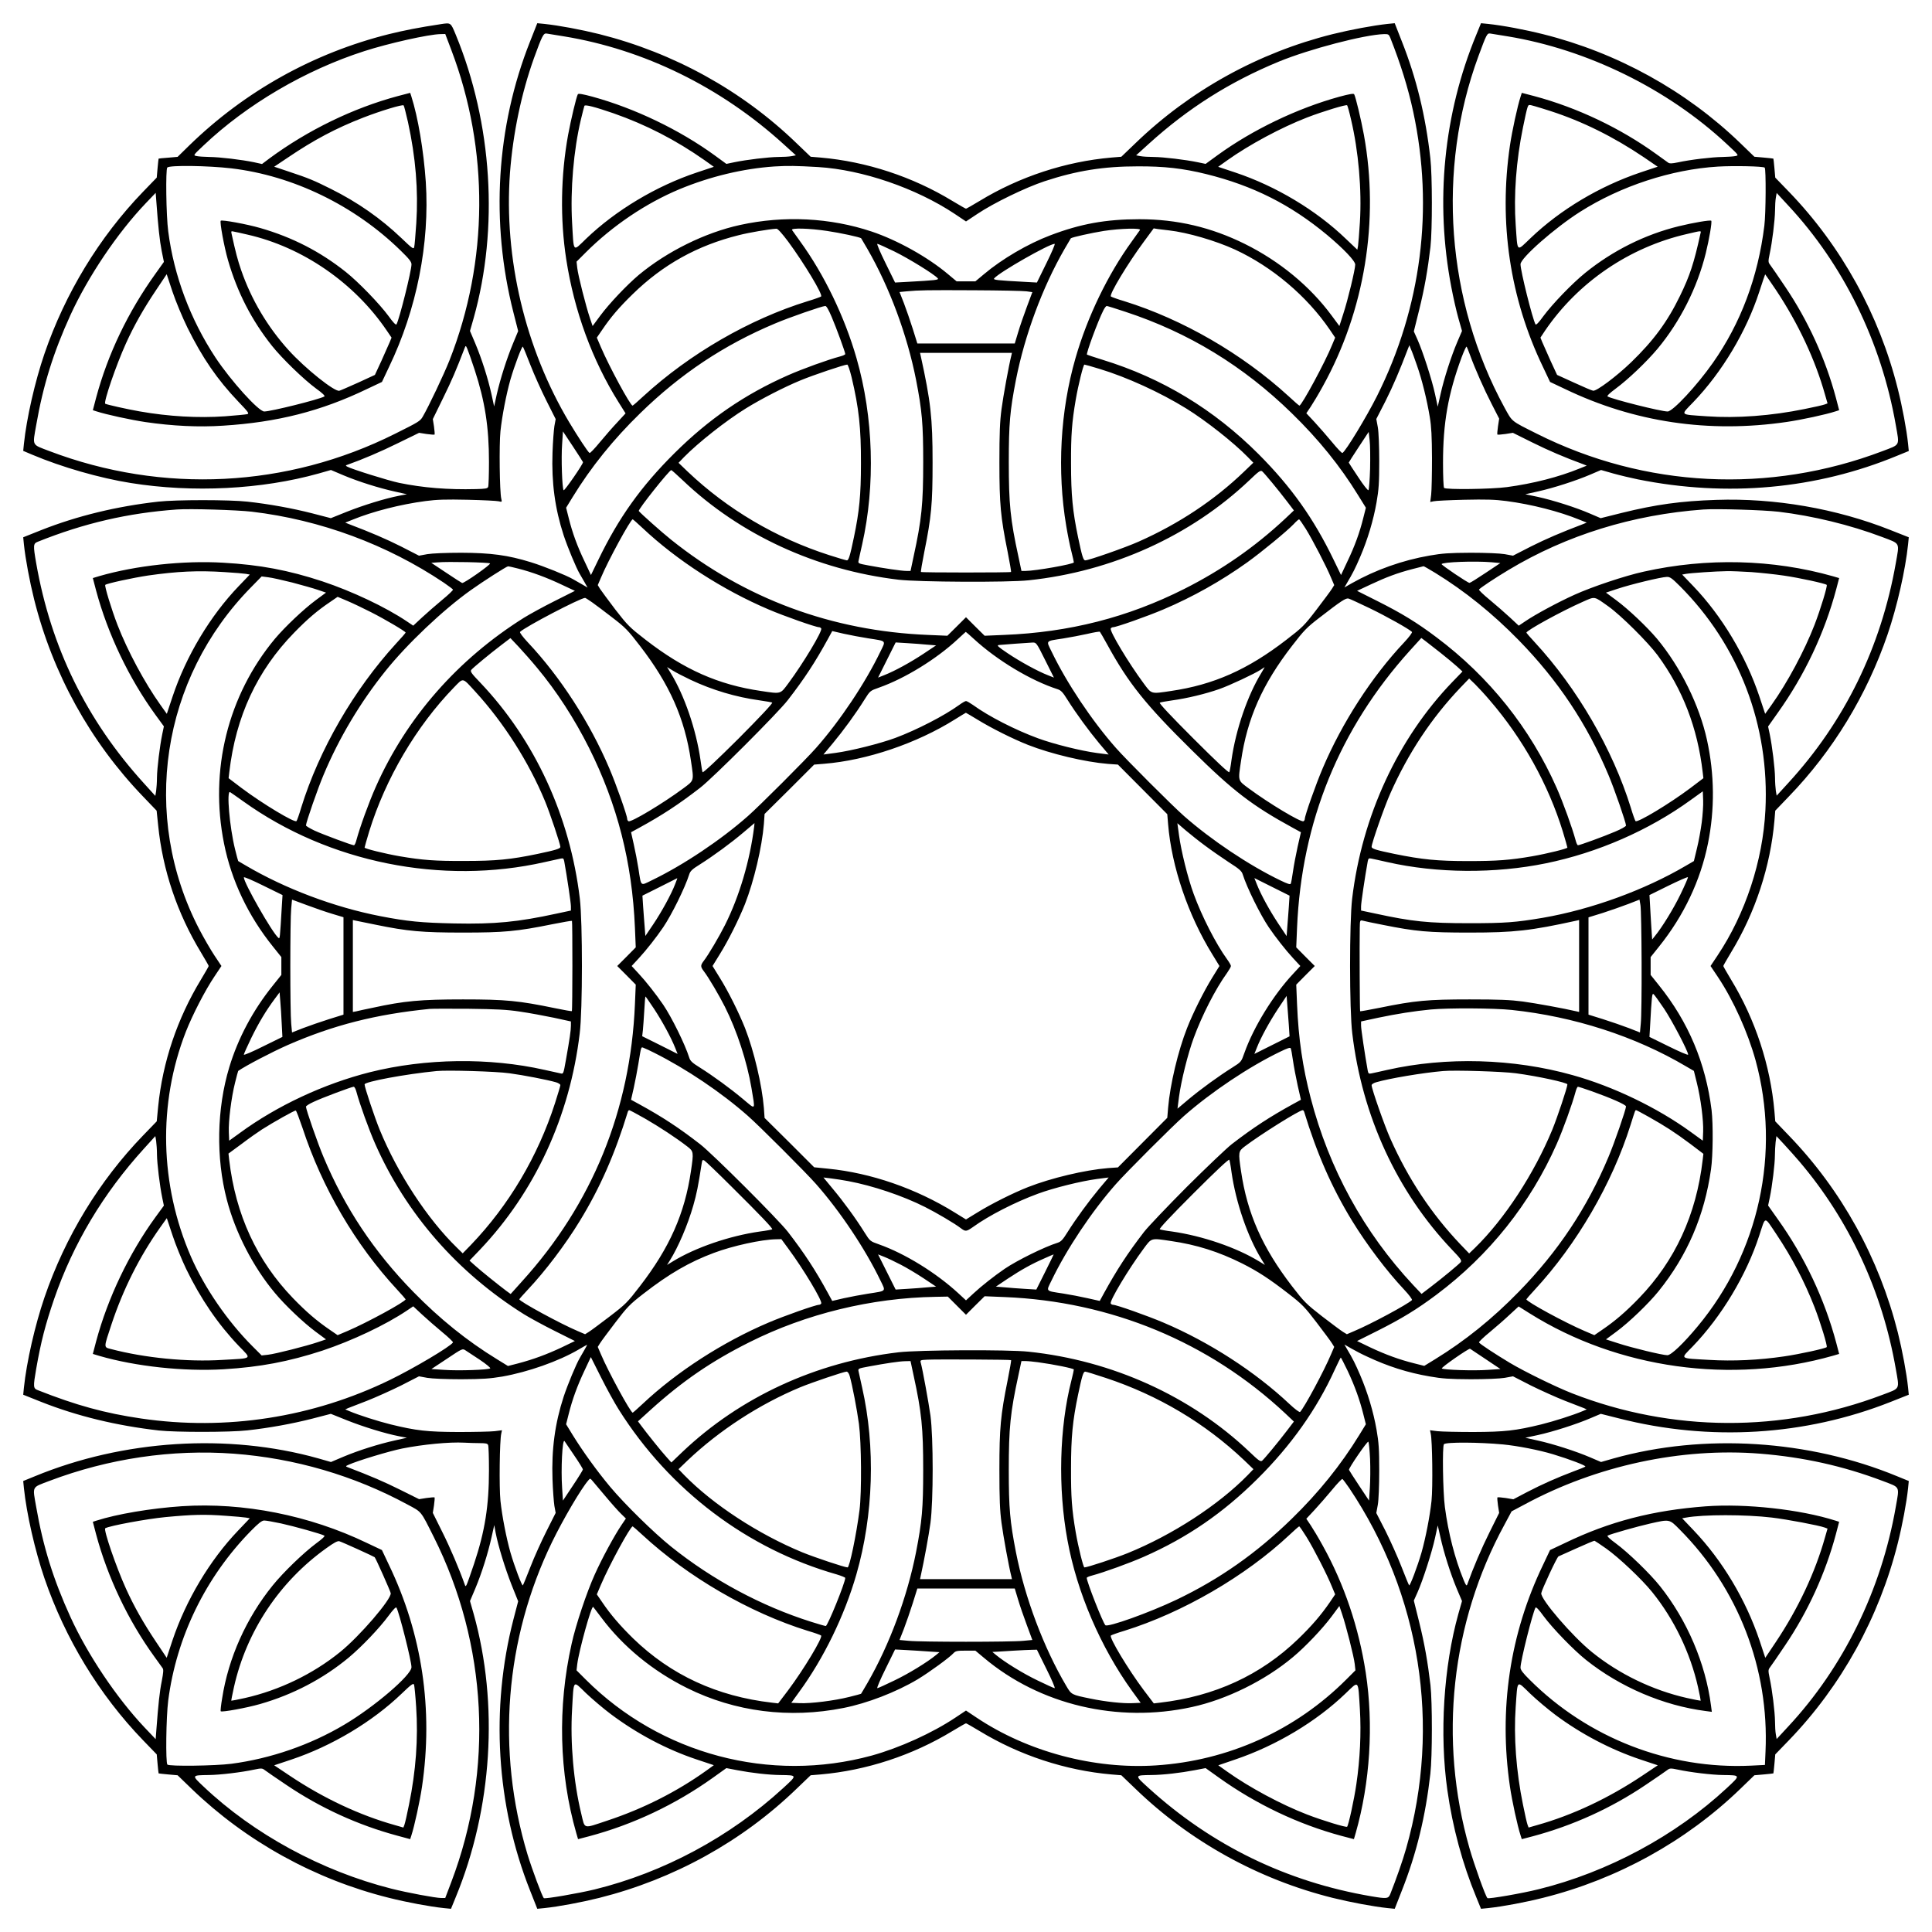 <?xml version="1.0" encoding="UTF-8" standalone="yes"?>
<svg version="1.0" xmlns="http://www.w3.org/2000/svg" width="100mm" height="100mm" viewBox="0 0 1648 1648" preserveAspectRatio="xMidYMid meet">
  <g transform="translate(0,1648) scale(0.1,-0.1)" fill="#000000" stroke="none">
    <path d="M3760 16274 c-185 -28 -312 -53 -442 -85 -644 -161 -1228 -487 -1703
-949 l-100 -98 -80 -7 c-44 -3 -81 -7 -82 -8 -1 -1 -5 -38 -9 -82 l-7 -80
-117 -121 c-374 -388 -664 -866 -841 -1382 -81 -237 -152 -549 -175 -768 l-6
-60 78 -33 c251 -106 575 -199 839 -241 530 -85 1117 -55 1603 81 l105 30 106
-45 c131 -55 303 -109 439 -139 l103 -23 -68 -13 c-118 -23 -303 -80 -444
-136 l-137 -55 -158 41 c-172 44 -371 80 -554 100 -150 17 -610 17 -760 0
-355 -40 -690 -121 -999 -243 l-153 -61 6 -61 c13 -124 49 -315 87 -468 159
-635 479 -1214 929 -1682 l116 -121 13 -125 c38 -381 163 -751 365 -1084 36
-60 66 -112 66 -116 0 -4 -30 -56 -66 -116 -202 -333 -327 -703 -365 -1084
l-12 -125 -116 -120 c-375 -388 -665 -865 -842 -1383 -81 -237 -152 -549 -175
-768 l-6 -61 153 -61 c308 -122 644 -203 1004 -244 144 -16 608 -16 755 1 183
20 382 56 554 100 l158 41 137 -55 c141 -56 326 -113 444 -136 l68 -13 -103
-23 c-136 -30 -308 -84 -439 -139 l-106 -45 -108 31 c-770 216 -1663 159
-2419 -153 l-98 -40 6 -61 c23 -219 94 -531 175 -768 177 -516 467 -994 841
-1382 l117 -121 7 -80 c4 -44 8 -81 9 -82 1 -1 38 -5 82 -9 l80 -7 121 -117
c464 -447 1050 -771 1680 -928 155 -39 348 -75 470 -88 l61 -6 40 98 c312 756
369 1649 153 2419 l-31 108 45 106 c55 131 109 303 139 439 l23 103 12 -66
c21 -110 80 -302 137 -447 l55 -137 -40 -153 c-197 -761 -147 -1587 141 -2313
l62 -157 61 6 c124 13 315 49 468 87 636 160 1217 481 1682 930 l121 116 85 7
c390 34 784 163 1124 370 60 36 112 66 116 66 4 0 56 -30 116 -66 340 -207
734 -336 1124 -370 l85 -7 121 -116 c465 -449 1048 -772 1682 -930 154 -38
346 -74 468 -87 l61 -6 60 153 c126 318 203 636 244 999 17 148 17 611 1 755
-23 196 -51 356 -97 541 l-45 181 31 69 c46 103 124 345 150 466 l23 106 23
-101 c30 -135 85 -308 139 -438 l45 -106 -31 -109 c-126 -451 -162 -1025 -94
-1504 45 -318 129 -629 247 -914 l40 -98 61 6 c124 13 315 49 470 88 631 158
1217 481 1680 928 l121 117 80 7 c44 4 81 8 82 9 1 1 5 38 9 82 l7 80 117 121
c447 463 770 1049 928 1680 39 155 75 346 88 470 l6 61 -98 40 c-754 312
-1650 368 -2419 153 l-108 -31 -91 39 c-121 52 -316 115 -448 144 l-107 24
107 23 c125 27 332 93 452 145 l85 36 155 -39 c776 -198 1588 -148 2318 141
l154 61 -6 61 c-13 124 -49 315 -87 468 -160 636 -481 1217 -930 1682 l-116
121 -7 85 c-34 390 -163 784 -370 1124 -36 60 -66 112 -66 116 0 4 30 56 66
116 207 340 336 734 370 1124 l7 85 116 121 c376 389 665 864 842 1382 81 237
152 549 175 768 l6 61 -157 62 c-461 183 -987 274 -1485 257 -303 -10 -514
-39 -806 -111 l-180 -45 -91 39 c-117 51 -314 114 -447 143 l-105 22 107 24
c132 29 327 92 448 144 l91 39 105 -30 c57 -16 151 -38 209 -50 761 -153 1523
-84 2213 202 l98 40 -6 61 c-13 124 -49 315 -88 470 -158 631 -481 1217 -928
1680 l-117 121 -7 80 c-4 44 -8 81 -9 82 -1 1 -38 5 -82 9 l-80 7 -121 117
c-463 447 -1049 770 -1680 928 -155 39 -346 75 -470 88 l-61 6 -40 -98 c-279
-674 -353 -1426 -213 -2154 16 -85 43 -204 60 -264 l31 -109 -39 -91 c-52
-121 -115 -316 -144 -448 l-24 -107 -23 107 c-26 121 -104 363 -150 466 l-31
69 45 181 c46 185 74 345 97 541 16 144 16 607 -1 755 -41 363 -118 681 -244
999 l-60 153 -61 -6 c-122 -13 -314 -49 -468 -87 -634 -158 -1217 -481 -1682
-930 l-121 -116 -85 -7 c-390 -34 -784 -163 -1124 -370 -60 -36 -112 -66 -116
-66 -4 0 -56 30 -116 66 -340 207 -734 336 -1124 370 l-85 7 -121 116 c-465
449 -1046 770 -1682 930 -153 38 -344 74 -468 87 l-61 6 -62 -157 c-288 -726
-338 -1541 -141 -2312 l40 -157 -44 -106 c-53 -128 -108 -300 -139 -436 l-22
-101 -23 106 c-30 134 -81 296 -138 432 l-45 106 31 108 c216 769 159 1663
-152 2418 -44 106 -41 104 -128 91z m1050 -104 c684 -112 1338 -433 1872 -918
l107 -97 -37 -7 c-20 -4 -72 -7 -114 -7 -84 -1 -269 -23 -375 -45 l-67 -14
-100 73 c-300 218 -681 401 -1041 500 -85 23 -122 29 -126 21 -13 -23 -59
-217 -83 -346 -63 -347 -69 -719 -16 -1062 68 -441 222 -861 447 -1220 l59
-94 -69 -75 c-39 -41 -106 -118 -150 -171 -44 -54 -84 -95 -88 -92 -14 8 -97
135 -173 261 -376 630 -559 1400 -506 2128 26 339 97 678 205 980 69 190 81
213 107 209 13 -2 79 -13 148 -24z m8050 0 c680 -112 1365 -448 1869 -918 104
-97 105 -97 75 -103 -16 -4 -66 -7 -111 -8 -90 -1 -275 -23 -380 -46 -53 -11
-72 -11 -84 -2 -10 7 -54 39 -100 72 -307 222 -675 397 -1041 495 l-107 28
-10 -31 c-27 -82 -73 -295 -91 -417 -97 -656 -1 -1304 282 -1891 l60 -127 127
-60 c590 -284 1228 -379 1893 -281 124 18 333 63 415 90 l31 10 -28 107 c-89
332 -238 659 -433 947 -59 88 -116 171 -127 185 -18 24 -18 29 -5 93 22 101
45 289 46 370 0 40 3 90 7 111 l7 40 97 -105 c472 -506 795 -1165 919 -1874
32 -183 41 -164 -113 -223 -967 -367 -2027 -314 -2948 148 -225 113 -208 99
-277 224 -496 910 -579 2028 -222 2997 69 187 74 197 101 193 12 -2 79 -13
148 -24z m-9010 -117 c323 -850 317 -1802 -16 -2647 -49 -123 -176 -391 -229
-482 -22 -36 -32 -43 -235 -144 -920 -461 -1981 -515 -2948 -148 -154 59 -145
40 -113 223 59 339 146 618 292 938 151 329 400 699 641 952 l86 90 6 -80 c15
-208 28 -328 45 -415 l19 -94 -72 -101 c-234 -326 -406 -685 -506 -1057 l-28
-107 31 -10 c82 -27 295 -73 416 -91 232 -34 458 -45 664 -31 462 29 836 124
1228 313 l127 60 60 127 c237 492 348 1055 314 1579 -18 266 -67 555 -123 729
l-10 31 -107 -28 c-380 -102 -766 -290 -1092 -530 l-65 -49 -68 15 c-106 22
-290 44 -380 45 -45 1 -95 4 -111 8 -29 6 -29 6 60 90 369 350 868 643 1372
805 208 67 548 143 648 145 l42 1 52 -137z m8009 105 c88 -222 152 -427 196
-632 177 -825 70 -1668 -310 -2426 -88 -175 -264 -466 -294 -484 -4 -3 -44 38
-88 92 -44 53 -112 131 -150 172 l-70 75 37 55 c20 30 67 108 103 174 358 645
484 1416 351 2146 -24 130 -70 323 -83 346 -4 8 -41 2 -126 -21 -360 -99 -741
-282 -1041 -500 l-100 -73 -67 14 c-106 22 -291 44 -375 45 -42 0 -94 3 -114
7 l-37 7 107 97 c335 304 690 529 1112 703 261 107 728 229 895 234 37 1 42
-2 54 -31z m-8379 -719 c66 -302 89 -584 71 -862 -7 -100 -14 -192 -18 -205
-5 -20 -15 -13 -110 78 -174 166 -372 305 -601 419 -144 72 -189 91 -355 146
l-128 43 118 79 c220 149 408 249 642 340 147 57 334 114 344 104 4 -4 20 -68
37 -142z m1752 75 c280 -98 532 -228 780 -402 l77 -55 -147 -49 c-344 -115
-689 -321 -943 -565 -115 -111 -104 -124 -119 138 -16 280 13 619 75 879 14
58 27 110 30 117 5 13 87 -8 247 -63z m6292 -52 c64 -269 93 -602 76 -877 -6
-93 -13 -185 -16 -203 l-6 -32 -98 93 c-253 244 -598 450 -942 565 l-147 49
77 55 c188 134 460 280 682 366 135 52 333 112 341 104 4 -4 19 -58 33 -120z
m1701 71 c272 -88 537 -219 798 -395 l117 -80 -147 -49 c-347 -117 -682 -316
-937 -560 -123 -117 -110 -128 -127 111 -18 253 4 550 62 833 16 82 34 159 39
172 9 24 9 24 62 9 29 -8 89 -27 133 -41z m-11252 -489 c526 -62 1051 -317
1443 -700 74 -72 94 -97 94 -119 0 -55 -103 -467 -128 -512 -5 -8 -30 18 -67
70 -78 106 -257 291 -365 377 -220 175 -456 296 -730 375 -114 33 -327 72
-337 62 -10 -10 29 -223 62 -337 79 -273 201 -511 375 -730 86 -108 271 -287
377 -365 52 -37 78 -62 70 -67 -47 -26 -456 -128 -513 -128 -48 0 -284 261
-416 460 -214 325 -354 697 -403 1076 -18 136 -23 530 -8 545 21 21 348 16
546 -7z m5006 11 c377 -23 834 -180 1164 -399 l97 -65 98 65 c137 92 411 225
572 278 273 90 503 127 795 127 224 1 386 -17 584 -66 400 -99 719 -260 1031
-519 142 -119 240 -222 240 -253 0 -41 -63 -303 -102 -421 l-33 -103 -65 88
c-186 252 -445 465 -741 612 -287 142 -578 211 -899 211 -288 0 -502 -39 -760
-137 -193 -73 -413 -202 -567 -332 l-73 -61 -80 0 -80 0 -73 61 c-172 145
-431 290 -652 364 -353 118 -748 138 -1122 56 -298 -65 -622 -225 -864 -426
-103 -87 -251 -243 -329 -348 l-65 -88 -23 68 c-33 97 -101 363 -108 427 l-6
54 78 78 c229 229 515 421 800 540 263 109 544 176 809 194 117 7 183 6 374
-5z m8074 -5 c12 -11 10 -393 -3 -495 -54 -440 -202 -833 -439 -1170 -136
-194 -342 -415 -386 -415 -57 0 -466 103 -512 128 -8 5 18 29 69 67 107 79
263 228 357 340 192 231 338 519 411 814 30 122 55 269 47 278 -9 8 -156 -17
-278 -47 -289 -71 -562 -208 -795 -396 -114 -92 -280 -265 -359 -371 -37 -52
-62 -78 -67 -70 -26 47 -128 456 -128 513 0 53 291 309 508 447 346 220 780
362 1176 386 134 8 387 3 399 -9z m-8329 -632 c136 -185 297 -452 280 -467 -5
-4 -56 -23 -114 -40 -498 -154 -1006 -448 -1401 -810 -48 -45 -90 -81 -93 -81
-19 0 -198 330 -270 498 l-35 82 46 67 c73 108 144 191 260 304 258 252 551
415 905 503 90 23 256 51 321 55 11 1 47 -39 101 -111z m331 92 c109 -16 283
-53 291 -63 1 -1 25 -42 54 -92 188 -326 339 -734 414 -1115 51 -262 61 -374
61 -700 0 -360 -13 -491 -82 -807 l-26 -123 -36 0 c-42 0 -197 23 -324 47 -87
16 -89 17 -83 42 3 14 16 76 30 136 114 505 97 1088 -48 1590 -101 352 -276
714 -480 995 -34 47 -65 91 -70 98 -11 19 146 15 299 -8z m2669 8 c-5 -7 -36
-51 -70 -98 -204 -281 -379 -643 -480 -995 -130 -450 -158 -962 -79 -1431 13
-78 33 -178 45 -222 11 -44 20 -84 20 -89 0 -15 -329 -73 -411 -73 l-36 0 -26
123 c-69 316 -82 447 -82 807 0 326 10 438 61 700 75 381 226 789 414 1115 29
50 53 91 54 92 8 9 180 47 281 63 145 22 320 26 309 8z m246 -3 c160 -18 399
-88 565 -164 317 -147 612 -396 808 -683 l46 -68 -26 -62 c-58 -145 -260 -518
-279 -518 -3 0 -45 36 -93 81 -396 362 -903 655 -1401 810 -58 17 -109 36
-114 40 -17 15 144 282 281 467 l84 114 37 -6 c20 -3 62 -8 92 -11z m-7860
-36 c471 -107 913 -411 1190 -820 l40 -59 -15 -37 c-9 -21 -41 -93 -71 -160
l-56 -121 -141 -65 c-78 -35 -151 -67 -162 -70 -39 -12 -291 189 -434 347
-179 198 -317 430 -404 682 -29 84 -47 151 -82 312 -5 19 -2 22 17 17 13 -2
66 -14 118 -26z m12395 9 c-55 -252 -91 -361 -175 -533 -108 -222 -226 -381
-417 -566 -125 -120 -292 -245 -323 -242 -10 1 -83 32 -163 69 l-145 66 -56
121 c-30 67 -62 139 -71 160 l-15 37 39 59 c282 414 719 712 1211 825 130 30
121 30 115 4z m-6876 -153 c122 -60 343 -196 370 -229 12 -14 -15 -17 -271
-31 l-93 -5 -81 165 c-45 91 -77 165 -70 165 6 0 71 -29 145 -65z m1297 -100
l-81 -165 -92 5 c-257 14 -284 17 -272 31 42 51 468 294 515 294 7 0 -25 -74
-70 -165z m-7327 -550 c128 -259 255 -443 433 -630 89 -93 96 -103 76 -108
-13 -3 -97 -11 -188 -18 -230 -16 -480 -2 -730 42 -108 19 -277 57 -292 65
-17 10 92 329 177 516 69 152 148 292 258 456 l89 133 49 -148 c28 -83 84
-218 128 -308z m13549 323 c191 -287 336 -596 420 -896 l21 -73 -24 -9 c-13
-5 -90 -23 -172 -39 -283 -58 -580 -80 -833 -62 -239 17 -227 5 -116 121 246
256 453 603 563 942 26 81 49 147 50 148 1 0 42 -60 91 -132z m-6392 -13 l50
-7 -47 -126 c-26 -69 -60 -168 -75 -219 l-28 -93 -416 0 -415 0 -39 125 c-22
69 -56 168 -76 220 l-37 94 61 6 c107 10 173 11 576 9 217 -1 418 -5 446 -9z
m-1662 -218 c41 -96 116 -301 116 -317 0 -5 -19 -14 -42 -20 -109 -29 -321
-106 -446 -161 -369 -163 -675 -373 -968 -664 -287 -285 -477 -552 -650 -910
l-63 -130 -54 115 c-63 131 -105 247 -136 372 l-22 87 57 93 c156 254 345 489
575 713 343 335 715 583 1149 765 124 53 402 149 430 150 10 0 29 -34 54 -93z
m2504 44 c542 -178 1008 -463 1421 -866 230 -224 413 -451 565 -698 l67 -108
-22 -87 c-31 -125 -73 -241 -136 -372 l-54 -115 -63 130 c-170 352 -361 621
-640 901 -382 382 -823 649 -1331 805 -71 22 -131 42 -133 44 -9 9 95 290 139
376 10 21 24 39 29 39 6 0 77 -22 158 -49z m-5549 -496 c88 -269 122 -488 122
-785 0 -108 -3 -203 -7 -213 -5 -14 -22 -17 -103 -19 -243 -6 -451 11 -656 53
-91 19 -405 117 -444 139 -14 8 -14 10 4 16 127 45 282 111 430 184 l180 88
63 -10 c35 -5 66 -7 69 -5 2 3 0 34 -5 69 l-10 63 88 180 c74 151 110 234 185
430 7 18 9 18 21 -10 7 -16 36 -97 63 -180z m476 40 c32 -82 94 -220 137 -305
l78 -155 -11 -60 c-5 -33 -13 -135 -16 -226 -9 -257 21 -478 95 -705 36 -108
107 -278 137 -329 7 -11 24 -42 40 -69 l27 -48 -48 28 c-27 15 -62 35 -79 45
-58 33 -243 108 -356 143 -198 61 -341 80 -594 81 -129 0 -249 -5 -290 -12
l-71 -13 -154 79 c-130 65 -253 118 -445 191 l-30 12 60 24 c173 71 411 132
625 160 98 13 175 15 360 11 129 -3 248 -9 264 -13 28 -7 29 -6 22 22 -14 58
-19 461 -7 576 14 132 50 316 85 440 36 124 99 289 106 281 4 -5 33 -75 65
-158z m7561 0 c43 -121 86 -296 110 -442 14 -82 18 -166 19 -353 0 -135 -3
-274 -7 -309 l-8 -63 28 6 c15 4 133 10 262 13 185 4 262 2 360 -11 214 -28
452 -89 625 -160 l60 -24 -30 -12 c-192 -73 -315 -126 -445 -191 l-154 -79
-71 13 c-41 7 -161 12 -290 12 -183 -1 -242 -5 -350 -24 -232 -40 -462 -122
-664 -236 l-63 -36 19 33 c53 89 74 131 116 229 63 147 112 310 139 464 19
109 23 166 23 350 0 127 -5 250 -12 290 l-13 71 79 154 c65 130 119 256 191
445 l12 30 14 -35 c9 -19 31 -80 50 -135z m454 85 c42 -115 120 -292 185 -418
l63 -123 -10 -65 c-5 -36 -8 -68 -5 -71 3 -2 34 0 69 5 l63 10 165 -82 c139
-69 272 -126 435 -186 l30 -12 -60 -24 c-178 -73 -397 -129 -620 -159 -133
-18 -521 -23 -537 -7 -5 5 -9 99 -9 213 0 342 43 588 159 902 20 53 39 94 42
90 4 -5 17 -37 30 -73z m-3913 -2 c-21 -82 -69 -345 -84 -458 -14 -106 -18
-203 -18 -455 0 -357 10 -464 70 -761 18 -93 32 -171 29 -173 -5 -6 -763 -6
-768 0 -3 2 10 79 28 169 61 303 71 410 71 765 0 383 -16 521 -102 913 l-5 22
392 0 392 0 -5 -22z m-1363 -185 c63 -265 81 -435 80 -738 0 -269 -14 -407
-60 -628 -33 -159 -45 -197 -60 -197 -6 0 -75 20 -152 45 -454 146 -868 391
-1206 712 l-78 75 48 50 c121 123 355 308 526 414 129 80 331 184 468 240 106
44 370 133 397 134 6 0 22 -46 37 -107z m2113 71 c235 -71 521 -202 741 -338
171 -106 405 -291 525 -414 l48 -49 -78 -75 c-251 -242 -555 -445 -900 -598
-111 -50 -426 -160 -456 -160 -16 0 -27 35 -61 197 -46 221 -60 359 -60 628
-1 244 7 352 40 545 22 128 65 300 74 300 5 0 62 -16 127 -36z m-4404 -796 c4
-13 -158 -247 -165 -240 -13 13 -22 276 -13 394 l7 108 85 -128 c46 -70 85
-130 86 -134z m6714 -57 c-3 -95 -9 -177 -14 -182 -5 -5 -43 43 -88 112 -44
66 -80 121 -80 123 0 2 38 62 85 133 l85 129 8 -71 c5 -38 6 -148 4 -244z
m-5863 -98 c488 -465 1140 -765 1841 -848 171 -20 932 -24 1109 -5 713 75
1384 379 1884 854 79 76 94 86 108 76 21 -18 137 -158 210 -254 l61 -80 -75
-71 c-258 -241 -540 -437 -861 -599 -480 -242 -980 -370 -1538 -392 l-164 -7
-80 79 -79 79 -79 -79 -80 -79 -164 7 c-820 33 -1564 309 -2192 812 -77 61
-262 226 -276 245 -8 12 260 349 277 349 4 0 47 -39 98 -87z m-3674 -268 c582
-69 1152 -280 1637 -606 39 -27 74 -53 77 -58 3 -4 -38 -44 -92 -88 -53 -44
-131 -112 -172 -150 l-75 -70 -55 37 c-180 121 -465 256 -720 341 -289 95
-531 141 -846 159 -340 20 -744 -24 -1056 -114 l-56 -17 28 -107 c100 -371
280 -748 505 -1058 l73 -100 -14 -67 c-21 -102 -44 -290 -45 -370 0 -40 -4
-91 -7 -114 l-7 -42 -97 107 c-490 539 -793 1159 -919 1877 -27 156 -26 168
14 184 394 158 769 245 1187 275 114 8 510 -4 640 -19z m13020 0 c294 -35 613
-113 883 -215 160 -61 150 -42 118 -225 -126 -716 -436 -1350 -919 -1876 l-97
-106 -7 41 c-3 23 -7 73 -7 113 -1 80 -24 268 -45 370 l-14 66 82 116 c230
322 400 682 500 1058 l24 92 -51 15 c-514 146 -1077 160 -1615 40 -160 -35
-441 -129 -593 -198 -137 -62 -331 -166 -419 -226 l-55 -37 -75 70 c-41 38
-119 106 -172 150 -54 44 -95 84 -92 88 8 13 133 96 253 168 495 297 1058 471
1661 515 113 8 510 -4 640 -19z m-9688 -140 c291 -274 683 -527 1073 -693 133
-57 403 -152 431 -152 7 0 16 -5 19 -11 13 -20 -153 -296 -279 -466 -71 -96
-61 -93 -235 -67 -363 53 -655 182 -983 436 -137 106 -154 123 -258 257 -60
79 -119 159 -131 177 l-20 33 27 63 c61 146 253 498 271 498 3 0 41 -34 85
-75z m5657 -7 c57 -92 175 -319 215 -416 l27 -63 -20 -32 c-11 -18 -70 -97
-131 -177 -104 -136 -120 -152 -258 -258 -329 -254 -620 -383 -983 -436 -174
-26 -164 -29 -235 67 -126 170 -292 446 -279 466 3 6 12 11 20 11 28 0 294 94
430 152 250 106 493 243 714 401 125 90 334 262 396 326 21 23 42 41 46 41 4
0 30 -37 58 -82z m-6959 -294 c9 -9 -223 -172 -238 -167 -4 1 -65 40 -135 87
l-128 85 53 4 c92 8 439 0 448 -9z m8543 10 l75 -7 -126 -84 c-70 -47 -131
-85 -137 -85 -14 -1 -240 152 -238 160 6 18 283 28 426 16z m-8303 -54 c118
-30 242 -76 369 -136 l115 -54 -175 -88 c-96 -48 -212 -112 -259 -141 -565
-354 -1002 -852 -1264 -1442 -59 -132 -136 -345 -166 -456 -6 -24 -15 -43 -21
-43 -17 0 -262 91 -336 125 -40 19 -73 39 -73 44 0 25 101 316 150 431 131
313 312 617 527 885 183 229 490 521 729 691 105 75 304 202 317 203 5 1 44
-8 87 -19z m7823 -37 c252 -155 488 -345 712 -574 335 -343 583 -715 765
-1149 51 -120 150 -407 150 -432 0 -7 -42 -31 -93 -52 -96 -41 -301 -116 -317
-116 -5 0 -14 19 -20 43 -29 107 -106 320 -161 445 -225 509 -576 949 -1026
1286 -166 125 -297 205 -502 308 l-175 88 115 54 c134 63 231 99 354 131 50
13 93 24 98 25 4 0 49 -26 100 -57z m-10328 7 c83 -5 165 -12 183 -15 l33 -6
-94 -98 c-244 -254 -450 -598 -565 -943 l-49 -147 -55 77 c-134 188 -280 460
-366 682 -52 135 -112 333 -104 341 13 12 233 60 366 80 245 35 425 44 651 29z
m13025 0 c80 -6 204 -19 277 -30 131 -19 352 -67 365 -79 8 -8 -52 -206 -104
-341 -86 -222 -232 -494 -366 -682 l-55 -77 -49 147 c-115 345 -321 689 -565
943 l-94 98 33 6 c39 7 255 22 348 23 36 1 130 -3 210 -8z m-12447 -89 c83
-22 183 -50 220 -63 l68 -23 -88 -65 c-105 -78 -261 -226 -348 -329 -401 -482
-560 -1120 -434 -1746 63 -316 206 -617 417 -879 l72 -90 0 -76 0 -76 -72 -90
c-170 -211 -297 -449 -372 -697 -107 -353 -115 -773 -21 -1131 73 -280 224
-573 410 -795 87 -105 243 -253 348 -331 l88 -65 -68 -23 c-97 -33 -363 -101
-427 -108 l-54 -6 -79 79 c-212 212 -409 499 -524 763 -267 616 -282 1306 -44
1918 57 145 164 353 244 472 l60 90 -60 90 c-33 50 -91 150 -129 223 -503 968
-325 2139 442 2918 l90 92 54 -7 c30 -3 123 -24 207 -45z m11835 -29 c506
-506 768 -1191 731 -1913 -22 -433 -171 -884 -408 -1239 l-60 -90 65 -97 c131
-197 253 -469 319 -707 216 -788 31 -1639 -493 -2269 -122 -147 -227 -247
-259 -247 -41 0 -303 63 -421 102 l-103 33 88 65 c110 81 275 240 360 345 246
305 392 645 448 1040 17 118 19 385 5 505 -50 402 -198 753 -448 1064 l-72 90
0 76 0 76 72 90 c211 263 353 562 417 879 59 292 56 589 -8 882 -65 297 -225
622 -426 864 -87 103 -243 251 -348 329 l-88 65 97 32 c113 38 374 101 422
102 27 1 44 -11 110 -77z m-11165 -223 c117 -59 297 -165 297 -175 0 -3 -36
-45 -81 -93 -361 -395 -656 -904 -810 -1401 -17 -58 -35 -109 -40 -114 -15
-17 -288 147 -467 281 l-112 85 6 51 c55 475 237 866 553 1190 113 116 196
187 304 260 l67 46 83 -35 c45 -19 135 -62 200 -95z m10557 48 c108 -77 338
-306 420 -417 214 -291 340 -619 384 -997 l6 -51 -112 -85 c-180 -135 -452
-298 -467 -281 -4 5 -23 56 -40 114 -155 499 -458 1021 -820 1412 -39 42 -71
79 -71 81 0 19 301 184 480 263 109 48 93 51 220 -39z m-8669 35 c30 -21 108
-80 174 -131 107 -82 132 -107 233 -239 254 -329 383 -620 436 -983 26 -174
29 -164 -67 -235 -170 -126 -446 -292 -466 -279 -6 3 -11 12 -11 20 0 28 -94
294 -152 430 -166 391 -419 782 -695 1075 -44 47 -72 85 -67 90 47 45 512 288
555 290 3 0 30 -17 60 -38z m6634 -51 c139 -67 332 -175 359 -201 5 -5 -23
-43 -67 -90 -276 -293 -529 -684 -695 -1075 -58 -136 -152 -402 -152 -430 0
-8 -5 -17 -11 -20 -20 -13 -296 153 -466 279 -96 71 -93 61 -67 235 53 363
182 655 436 983 100 130 126 157 233 239 187 145 226 170 249 163 12 -3 93
-41 181 -83z m-4279 -256 c160 -25 151 -16 104 -113 -129 -268 -344 -590 -549
-822 -85 -97 -484 -496 -581 -581 -232 -205 -554 -420 -822 -549 -97 -47 -88
-56 -112 100 -9 58 -27 151 -40 208 l-23 103 66 36 c201 110 341 202 523 343
108 83 665 640 748 748 141 182 233 322 343 523 l36 66 99 -23 c55 -12 149
-30 208 -39z m2040 -55 c179 -327 326 -511 721 -900 350 -346 512 -471 864
-663 l66 -36 -28 -123 c-15 -68 -33 -163 -40 -213 -7 -49 -15 -96 -19 -103 -4
-9 -28 -1 -88 28 -268 129 -590 345 -822 549 -97 85 -496 484 -581 581 -205
232 -420 554 -549 822 -47 97 -56 88 100 112 58 9 150 27 205 39 55 13 103 21
107 18 3 -3 32 -53 64 -111z m-1138 49 c199 -183 486 -355 713 -428 29 -9 45
-26 84 -89 75 -119 182 -265 271 -372 l81 -96 -101 13 c-134 18 -365 75 -501
125 -194 71 -421 187 -556 285 -26 18 -52 33 -59 33 -7 0 -33 -15 -59 -34
-126 -91 -360 -212 -545 -281 -131 -48 -374 -109 -507 -127 l-105 -14 80 96
c89 107 196 253 270 372 48 76 48 76 125 103 221 78 490 244 671 413 36 34 67
61 68 62 2 0 34 -28 70 -61z m-3727 -245 c167 -200 319 -435 444 -684 242
-485 367 -975 391 -1533 l7 -168 -79 -80 -79 -79 79 -79 79 -80 -7 -168 c-38
-903 -364 -1703 -964 -2364 l-96 -107 -36 26 c-68 51 -220 173 -267 216 l-48
43 90 94 c468 493 766 1137 850 1844 25 201 25 948 1 1150 -84 702 -383 1352
-850 1843 -76 79 -86 94 -76 108 18 21 158 137 254 210 l80 61 71 -75 c38 -41
109 -121 156 -178z m7706 128 c51 -40 114 -93 140 -116 l48 -44 -85 -88 c-466
-483 -772 -1146 -856 -1849 -24 -202 -24 -949 1 -1150 84 -706 382 -1351 849
-1843 76 -79 86 -94 76 -108 -18 -21 -158 -137 -254 -210 l-80 -61 -71 75
c-422 452 -718 992 -875 1597 -68 262 -104 504 -116 798 l-7 168 79 80 79 79
-79 79 -79 80 7 168 c38 903 362 1698 962 2363 l98 108 35 -26 c20 -15 77 -60
128 -100z m-4377 69 l75 -6 -108 -72 c-112 -74 -245 -147 -334 -182 l-53 -21
75 150 75 150 98 -6 c53 -3 131 -9 172 -13z m1005 -131 l75 -150 -53 21 c-85
33 -235 115 -342 187 -83 56 -95 67 -75 70 30 3 241 19 287 21 33 1 34 -1 108
-149z m-3024 -169 c187 -88 386 -147 588 -175 57 -8 105 -17 108 -19 6 -6
-106 -125 -287 -307 -182 -181 -301 -293 -307 -287 -2 3 -11 51 -18 106 -37
258 -137 550 -255 742 l-30 49 49 -30 c27 -17 95 -52 152 -79z m4869 60 c-118
-192 -218 -483 -255 -742 -7 -55 -16 -103 -19 -106 -6 -6 -112 93 -306 287
-194 194 -293 300 -287 306 3 3 51 12 108 20 124 17 282 55 399 96 89 31 304
132 355 166 17 11 31 21 32 21 2 1 -11 -21 -27 -48z m-6707 -159 c243 -265
458 -602 596 -936 41 -98 131 -367 131 -390 0 -15 -38 -27 -195 -60 -231 -48
-352 -60 -625 -60 -249 -1 -356 7 -550 40 -127 22 -300 65 -300 74 0 5 18 66
39 137 140 453 402 898 724 1230 82 84 69 86 180 -35z m8656 -77 c281 -326
498 -716 622 -1118 21 -71 39 -132 39 -137 0 -9 -173 -52 -300 -74 -191 -33
-302 -41 -545 -41 -267 0 -393 13 -630 61 -159 33 -195 44 -195 61 0 30 110
345 160 456 153 344 350 641 597 901 l75 78 50 -48 c27 -27 85 -89 127 -139z
m-4370 -164 c117 -72 303 -165 430 -215 196 -77 485 -146 682 -162 l85 -6 211
-212 210 -211 7 -85 c30 -363 171 -777 378 -1112 l60 -98 -60 -97 c-73 -118
-166 -304 -216 -432 -77 -195 -145 -482 -162 -681 l-7 -85 -210 -211 -211
-212 -85 -6 c-197 -16 -486 -85 -682 -162 -127 -50 -313 -143 -431 -216 l-98
-60 -99 61 c-328 203 -712 336 -1077 372 l-119 12 -211 211 -212 210 -6 85
c-16 196 -84 485 -161 682 -51 128 -142 312 -216 430 l-61 99 61 99 c74 118
165 302 216 430 77 197 145 486 161 682 l6 86 212 210 211 211 85 7 c362 29
790 174 1115 378 50 31 92 57 94 57 2 0 47 -27 100 -59z m-6263 -697 c728
-522 1693 -716 2569 -518 61 14 122 27 136 30 23 5 27 2 32 -23 24 -132 57
-355 57 -384 l0 -36 -122 -26 c-332 -72 -525 -91 -873 -84 -280 6 -398 17
-630 62 -396 77 -814 235 -1150 433 -33 19 -61 36 -63 37 -1 1 -14 47 -27 101
-47 190 -74 507 -42 487 7 -4 58 -40 113 -79z m12440 -179 c-8 -62 -26 -162
-41 -222 l-26 -108 -67 -39 c-355 -209 -810 -374 -1222 -445 -232 -39 -320
-46 -625 -46 -354 0 -488 14 -802 82 l-123 26 0 36 c0 29 33 252 57 384 5 25
9 28 32 23 14 -3 76 -16 136 -30 423 -96 918 -99 1352 -10 440 90 878 281
1235 540 l103 74 3 -76 c2 -41 -4 -126 -12 -189z m-8083 -37 c-36 -289 -126
-594 -249 -839 -47 -94 -141 -254 -180 -304 -30 -40 -30 -50 0 -90 39 -50 133
-210 180 -304 103 -205 188 -467 226 -691 33 -199 40 -188 -71 -96 -106 89
-252 196 -371 271 -63 39 -80 55 -89 84 -35 112 -150 345 -222 451 -60 88
-150 202 -209 265 l-60 65 62 67 c63 68 150 179 207 263 72 106 187 339 222
451 9 29 26 45 89 84 123 78 267 184 371 272 53 45 96 82 97 82 0 1 -1 -14 -3
-31z m3847 -162 c52 -39 143 -102 202 -141 91 -58 110 -75 119 -105 35 -111
150 -344 222 -450 57 -84 144 -195 207 -263 l62 -67 -60 -65 c-170 -181 -339
-456 -417 -676 -27 -77 -27 -77 -103 -125 -119 -75 -265 -181 -372 -270 l-96
-81 13 101 c18 134 75 365 125 501 71 194 187 421 285 556 18 26 33 52 33 59
0 7 -15 33 -34 59 -94 130 -214 364 -284 556 -50 136 -107 367 -125 501 l-14
102 71 -61 c39 -33 113 -92 166 -131z m-7875 -501 c-18 -302 -17 -296 -31
-284 -51 42 -294 468 -294 515 0 7 74 -25 165 -70 l165 -81 -5 -80z m11930 87
c-60 -124 -156 -280 -218 -356 l-24 -30 -7 105 c-3 57 -9 142 -11 189 l-5 85
162 80 c90 44 165 77 166 72 2 -4 -26 -69 -63 -145z m-8576 86 c-33 -86 -115
-236 -187 -343 l-67 -99 -6 79 c-4 44 -9 122 -13 172 l-6 93 148 74 c81 41
148 75 149 75 2 1 -7 -23 -18 -51z m5235 -191 c-4 -50 -9 -128 -13 -172 l-6
-80 -72 108 c-74 112 -147 245 -182 334 l-21 53 150 -75 150 -75 -6 -93z
m-8157 -63 l93 -28 0 -416 0 -415 -125 -39 c-69 -22 -168 -56 -220 -76 l-94
-37 -7 76 c-10 99 -10 883 0 982 l7 75 127 -47 c69 -26 168 -60 219 -75z
m11166 -414 c1 -245 -2 -479 -7 -521 l-7 -76 -94 37 c-52 20 -151 54 -220 76
l-125 39 0 415 0 415 123 38 c67 22 165 56 217 76 l95 37 8 -46 c5 -25 9 -245
10 -490z m-10798 322 c272 -56 396 -67 745 -67 350 0 459 10 760 71 90 18 166
31 169 29 5 -6 5 -764 -1 -770 -2 -2 -67 9 -143 25 -310 64 -419 75 -785 75
-363 0 -502 -13 -769 -71 -64 -13 -128 -27 -143 -31 l-28 -5 0 392 0 392 23
-5 c12 -2 90 -18 172 -35z m8590 -1 c284 -57 389 -66 740 -66 383 0 521 16
913 102 l22 5 0 -392 0 -392 -22 5 c-106 25 -348 69 -458 84 -107 14 -202 18
-455 18 -356 0 -466 -10 -764 -71 -91 -18 -167 -32 -169 -30 -3 4 -6 558 -3
710 1 65 2 68 24 63 12 -4 90 -20 172 -36z m-9392 -841 l6 -115 -165 -81 c-90
-45 -164 -77 -164 -70 0 6 29 70 63 141 64 131 126 234 201 335 l41 55 6 -75
c4 -41 9 -127 12 -190z m11791 127 c68 -101 206 -365 206 -393 0 -7 -74 25
-165 70 l-165 81 5 85 c15 272 17 291 31 279 7 -6 47 -61 88 -122z m-8615 -2
c73 -111 145 -245 180 -332 l21 -53 -151 76 -151 75 6 52 c3 29 8 105 12 170
3 64 8 117 10 117 2 0 34 -47 73 -105z m5415 -142 l6 -93 -150 -75 -150 -75
21 53 c35 89 108 222 182 334 l72 108 6 -80 c4 -44 9 -122 13 -172z m-6559
118 c77 -11 206 -35 288 -52 l147 -32 0 -36 c0 -41 -11 -115 -42 -289 -22
-124 -22 -124 -47 -118 -14 3 -75 16 -136 30 -470 106 -1015 99 -1490 -20
-391 -99 -791 -285 -1110 -519 l-90 -65 -3 72 c-4 93 21 295 53 422 13 54 26
100 27 101 67 46 285 160 423 221 389 170 751 262 1210 308 22 2 173 2 335 1
234 -3 324 -7 435 -24z m8460 14 c531 -56 1054 -225 1487 -481 l67 -39 25
-101 c33 -131 58 -323 54 -418 l-3 -76 -105 76 c-284 206 -660 387 -1005 483
-504 142 -1079 158 -1580 45 -60 -14 -122 -27 -136 -30 -23 -5 -27 -2 -32 23
-24 133 -57 355 -57 384 l0 36 148 32 c158 33 303 56 447 70 153 14 538 12
690 -4z m-7313 -366 c273 -137 573 -339 798 -538 97 -85 496 -484 581 -581
205 -232 420 -554 549 -822 47 -97 56 -88 -104 -113 -59 -9 -153 -27 -208 -39
l-99 -23 -36 66 c-109 200 -201 340 -342 523 -83 107 -641 664 -749 748 -182
141 -322 233 -523 343 l-66 36 23 101 c12 56 30 147 39 203 26 160 22 148 49
137 14 -5 53 -23 88 -41z m5447 -64 c7 -49 25 -145 40 -213 l28 -123 -66 -36
c-200 -110 -340 -201 -523 -342 -46 -36 -218 -200 -384 -365 -165 -166 -329
-338 -365 -384 -141 -183 -232 -323 -342 -523 l-36 -66 -103 23 c-57 13 -150
31 -208 40 -156 24 -147 15 -100 112 129 268 344 590 549 822 85 97 484 496
581 581 232 204 554 420 822 549 60 29 84 37 88 28 4 -7 12 -53 19 -103z
m-6684 -110 c120 -16 326 -56 398 -77 20 -6 37 -17 37 -24 0 -6 -20 -75 -45
-152 -147 -457 -395 -874 -717 -1210 l-71 -73 -49 48 c-252 245 -505 631 -659
1006 -43 105 -129 362 -129 387 0 23 349 88 615 114 94 9 506 -3 620 -19z
m8585 0 c188 -25 440 -80 440 -95 0 -25 -86 -282 -129 -387 -155 -375 -407
-761 -659 -1007 l-50 -48 -75 78 c-247 260 -444 557 -597 901 -50 111 -160
426 -160 456 0 8 17 19 38 25 112 33 398 81 572 96 99 9 510 -4 620 -19z
m-9890 -157 c29 -108 106 -321 161 -446 264 -597 701 -1097 1269 -1453 47 -29
164 -93 260 -141 l174 -87 -114 -55 c-128 -60 -242 -102 -371 -136 l-86 -22
-94 58 c-255 156 -489 345 -714 575 -335 343 -583 715 -765 1149 -49 115 -150
406 -150 430 0 6 29 25 65 41 71 34 323 128 342 129 7 0 17 -19 23 -42z
m10537 4 c163 -58 293 -115 293 -130 0 -25 -99 -312 -150 -432 -182 -434 -430
-806 -765 -1149 -224 -230 -459 -419 -713 -575 l-93 -57 -87 22 c-124 31 -240
73 -372 135 l-114 55 174 87 c205 103 336 183 503 308 450 337 801 777 1026
1286 55 125 132 338 161 446 6 23 15 42 20 42 5 0 58 -17 117 -38z m-10997
-312 c169 -515 451 -996 809 -1382 39 -42 71 -79 71 -81 0 -20 -330 -200 -497
-271 l-83 -35 -67 46 c-110 75 -201 153 -314 270 -308 320 -489 711 -544 1180
l-6 53 113 83 c62 47 140 102 173 123 96 61 279 164 288 161 5 -1 30 -68 57
-147z m2921 79 c120 -69 264 -163 361 -238 55 -42 56 -48 32 -210 -53 -363
-182 -654 -436 -983 -106 -138 -122 -154 -258 -258 -80 -61 -159 -120 -177
-131 l-32 -20 -63 27 c-147 62 -498 253 -498 271 0 3 34 41 75 85 146 155 318
382 440 582 174 284 301 574 411 934 2 6 7 12 12 12 5 0 64 -32 133 -71z
m5623 59 c110 -360 237 -650 411 -934 123 -200 294 -427 442 -584 44 -47 72
-85 67 -90 -39 -37 -351 -205 -492 -264 l-63 -27 -33 20 c-18 11 -98 71 -179
133 -136 106 -153 123 -257 258 -252 328 -381 619 -434 981 -24 162 -23 168
32 210 133 101 465 309 494 309 5 0 10 -6 12 -12z m2940 -45 c144 -81 225
-134 354 -230 l112 -85 -6 -51 c-54 -468 -235 -861 -543 -1180 -113 -117 -204
-195 -314 -270 l-67 -46 -82 35 c-169 72 -498 251 -498 271 0 2 32 39 71 81
360 389 661 907 818 1407 41 130 39 125 48 125 3 0 52 -26 107 -57z m-12725
-320 c1 -80 24 -268 45 -370 l14 -67 -73 -100 c-225 -310 -405 -687 -505
-1058 l-28 -107 56 -17 c310 -90 720 -134 1059 -114 312 19 555 65 843 159
255 85 540 220 720 341 l55 37 75 -70 c41 -38 119 -106 172 -150 54 -44 95
-84 92 -88 -21 -35 -335 -221 -536 -319 -661 -322 -1399 -436 -2124 -330 -308
45 -553 112 -882 242 -39 15 -40 27 -13 183 41 234 78 375 153 595 163 472
418 899 766 1282 l97 107 7 -42 c3 -23 7 -74 7 -114z m14012 -63 c423 -498
705 -1105 820 -1765 32 -183 41 -164 -114 -223 -853 -324 -1795 -320 -2647 13
-138 54 -404 184 -533 261 -126 76 -253 159 -261 173 -3 4 38 44 92 88 53 44
130 111 171 150 l75 69 94 -59 c752 -472 1724 -608 2589 -361 l51 15 -24 92
c-100 376 -270 736 -500 1058 l-82 116 14 66 c21 100 44 290 44 360 0 34 3 85
6 114 l7 52 67 -72 c37 -40 96 -106 131 -147z m-9111 -212 c244 -242 354 -357
347 -364 -3 -3 -51 -12 -106 -19 -259 -37 -550 -137 -742 -255 l-49 -30 24 38
c71 113 153 304 200 469 29 102 41 161 72 361 4 27 8 31 22 23 9 -5 114 -105
232 -223z m4265 123 c37 -258 137 -550 255 -742 l30 -49 -49 30 c-192 118
-484 218 -742 255 -55 7 -103 16 -106 19 -6 6 91 110 287 306 196 196 300 293
306 287 3 -3 12 -51 19 -106z m-3269 -76 c208 -39 465 -125 655 -221 94 -47
254 -141 304 -180 41 -31 48 -30 104 9 135 98 362 214 556 285 136 50 367 107
501 125 l101 13 -81 -96 c-89 -107 -196 -253 -271 -372 -39 -63 -55 -80 -84
-89 -112 -35 -345 -150 -451 -222 -88 -60 -202 -150 -265 -209 l-65 -60 -67
62 c-191 175 -454 337 -674 415 -77 27 -77 27 -125 103 -74 119 -181 265 -270
371 l-80 97 65 -8 c36 -4 102 -15 147 -23z m-5648 -749 c123 -254 273 -473
449 -657 111 -115 125 -104 -139 -119 -302 -19 -664 17 -953 93 -61 16 -61 8
5 207 100 302 240 581 418 832 l55 77 49 -147 c26 -80 79 -209 116 -286z
m13566 294 c132 -198 239 -402 324 -620 52 -134 112 -333 104 -341 -13 -12
-232 -60 -363 -79 -216 -32 -438 -42 -638 -30 -262 15 -249 5 -144 113 247
256 460 610 569 946 57 173 40 171 148 11z m-8428 -123 c126 -170 292 -446
279 -466 -3 -6 -12 -11 -19 -11 -28 0 -298 -95 -431 -152 -390 -166 -782 -419
-1073 -693 -44 -41 -82 -75 -85 -75 -18 0 -209 351 -271 498 l-27 63 20 32
c11 18 70 97 131 177 100 131 123 155 238 244 220 171 393 271 602 349 160 60
406 114 530 116 l45 1 61 -83z m3263 67 c216 -31 406 -91 606 -191 135 -68
232 -131 397 -259 115 -89 138 -113 238 -244 61 -80 120 -159 131 -177 l20
-32 -27 -63 c-59 -141 -227 -453 -264 -492 -5 -5 -43 23 -90 67 -293 276 -684
529 -1075 695 -136 58 -402 152 -430 152 -8 0 -17 5 -20 11 -13 20 153 296
279 466 71 96 61 93 235 67z m-2307 -201 c49 -25 136 -77 195 -116 l108 -72
-75 -6 c-41 -4 -119 -10 -172 -13 l-98 -6 -75 150 -75 150 53 -21 c28 -11 91
-41 139 -66z m1233 -63 l-75 -150 -98 6 c-53 3 -131 9 -172 13 l-75 6 100 67
c118 78 208 128 314 174 42 19 77 34 79 34 1 0 -32 -68 -73 -150z m-753 -287
l78 -78 79 79 80 79 171 -7 c906 -37 1741 -383 2392 -991 l75 -71 -61 -80
c-73 -96 -189 -236 -210 -254 -14 -10 -29 0 -108 76 -500 475 -1171 779 -1884
854 -177 19 -938 15 -1109 -5 -704 -83 -1351 -382 -1844 -850 l-94 -90 -43 48
c-43 47 -165 199 -216 268 l-26 35 108 98 c272 246 521 416 843 577 482 242
1040 378 1587 387 l105 2 77 -77z m-3178 -380 c-15 -27 -32 -57 -39 -68 -30
-51 -101 -221 -137 -329 -74 -227 -104 -448 -95 -705 3 -91 11 -193 16 -226
l11 -60 -78 -155 c-43 -85 -105 -222 -137 -305 -32 -82 -61 -153 -65 -158 -7
-8 -70 157 -106 281 -35 124 -71 308 -85 440 -12 114 -7 518 7 574 l6 28 -63
-8 c-35 -4 -174 -7 -309 -7 -266 1 -357 11 -578 65 -108 27 -269 78 -352 113
l-35 15 25 11 c14 5 86 34 160 62 74 29 205 88 290 130 l154 79 71 -13 c41 -7
161 -12 290 -12 183 1 242 5 350 23 220 39 479 130 650 230 39 23 71 41 73 41
2 1 -9 -20 -24 -46z m6676 -54 c178 -84 348 -138 535 -170 108 -19 167 -23
350 -24 129 0 249 5 290 12 l71 13 154 -79 c85 -42 216 -101 290 -130 74 -28
146 -57 160 -62 l25 -11 -35 -15 c-83 -35 -244 -86 -352 -113 -221 -54 -312
-64 -578 -65 -135 0 -274 3 -309 7 l-63 8 6 -28 c14 -56 19 -460 7 -574 -14
-132 -50 -316 -85 -440 -36 -124 -99 -289 -106 -281 -4 5 -33 76 -65 158 -32
83 -94 220 -136 305 l-79 154 13 71 c7 40 12 163 12 290 0 184 -4 241 -23 350
-27 154 -76 317 -139 464 -42 98 -63 140 -116 229 l-19 33 63 -36 c35 -20 93
-50 129 -66z m-7567 -28 c54 -36 93 -69 89 -73 -13 -13 -272 -22 -394 -13
l-108 7 133 88 c130 87 132 88 157 72 14 -10 70 -46 123 -81z m8579 6 l127
-85 -107 -7 c-121 -9 -381 0 -393 12 -8 8 231 174 241 168 3 -2 62 -41 132
-88z m-7393 -432 c434 -688 1096 -1188 1859 -1405 39 -12 72 -25 72 -30 0 -40
-150 -410 -166 -410 -6 0 -62 16 -125 36 -424 134 -840 357 -1194 641 -146
117 -393 359 -519 509 -113 135 -234 303 -320 442 l-57 93 22 87 c31 124 73
240 135 371 l54 115 88 -175 c48 -96 116 -219 151 -274z m6216 333 c61 -130
103 -246 134 -370 l22 -87 -57 -93 c-156 -254 -345 -489 -575 -713 -300 -293
-616 -515 -984 -691 -233 -111 -586 -237 -606 -217 -22 22 -159 371 -159 404
0 4 19 13 43 19 108 29 320 106 445 161 370 163 675 373 968 664 287 285 506
594 659 930 27 58 50 105 52 105 3 0 28 -51 58 -112z m-2870 90 c2 -2 -11 -78
-29 -168 -61 -303 -71 -410 -71 -765 0 -252 4 -349 18 -455 15 -113 63 -376
84 -457 l5 -23 -392 0 -392 0 5 23 c32 145 69 348 84 457 25 190 25 726 0 915
-16 113 -66 389 -83 452 -6 21 -3 22 57 25 87 4 709 1 714 -4z m-832 -130 c69
-317 82 -448 82 -808 0 -326 -10 -438 -61 -700 -75 -381 -226 -789 -414 -1115
-29 -49 -53 -91 -55 -93 -1 -1 -47 -14 -101 -27 -127 -32 -329 -57 -422 -53
l-72 3 65 90 c211 288 389 654 490 1005 146 507 164 1088 49 1595 -14 61 -27
122 -30 136 -6 25 -4 26 88 43 145 27 258 44 309 45 l46 1 26 -122z m1062 112
c134 -18 305 -53 305 -62 0 -6 -9 -46 -20 -90 -104 -404 -117 -922 -34 -1368
81 -444 283 -912 550 -1283 l74 -102 -68 -3 c-81 -4 -232 12 -361 39 -162 33
-161 33 -205 107 -193 326 -354 755 -430 1142 -51 263 -61 374 -61 700 0 360
13 491 82 808 l26 122 36 0 c20 0 68 -5 106 -10z m-1607 -117 c22 -76 62 -285
79 -410 21 -162 24 -580 5 -733 -27 -211 -85 -490 -102 -490 -25 0 -282 86
-387 129 -375 155 -761 407 -1007 659 l-48 50 78 75 c270 256 611 478 959 623
99 41 371 133 396 134 10 0 20 -14 27 -37z m2185 -17 c447 -148 847 -386 1181
-703 l78 -75 -48 -50 c-250 -256 -643 -511 -1024 -666 -109 -44 -345 -122
-370 -122 -9 0 -52 172 -74 300 -33 193 -41 301 -40 545 0 269 14 407 60 628
34 162 45 197 61 197 7 0 87 -24 176 -54z m-4538 -656 c43 -63 78 -119 77
-125 0 -5 -38 -67 -85 -137 l-85 -128 -7 108 c-11 160 2 419 20 400 2 -2 38
-55 80 -118z m6792 -36 c3 -76 2 -187 -2 -246 l-7 -108 -85 128 c-46 70 -85
130 -86 134 -4 14 157 248 165 240 5 -5 11 -71 15 -148z m-7596 136 c54 0 68
-3 73 -17 4 -10 7 -105 7 -213 0 -304 -34 -520 -127 -799 -30 -90 -59 -171
-64 -180 -8 -14 -10 -14 -16 4 -46 130 -123 311 -190 445 l-82 165 10 63 c5
35 7 66 5 69 -3 2 -34 0 -69 -5 l-63 -10 -165 82 c-137 68 -244 114 -445 191
-18 7 -18 9 10 21 75 34 343 115 456 138 176 35 403 57 529 50 36 -2 95 -4
131 -4z m8729 -11 c125 -12 309 -48 428 -84 139 -42 284 -97 275 -105 -4 -4
-51 -23 -103 -42 -140 -53 -264 -108 -395 -176 l-116 -61 -65 11 c-36 5 -68 8
-71 5 -2 -3 0 -34 5 -69 l10 -63 -82 -165 c-67 -134 -140 -305 -190 -445 -6
-16 -12 -9 -32 40 -73 178 -130 398 -159 620 -17 128 -23 521 -8 536 19 19
303 17 503 -2z m-10825 -79 c520 -39 1023 -186 1480 -433 125 -67 111 -50 225
-277 459 -915 514 -1985 150 -2943 l-52 -137 -34 0 c-47 0 -289 45 -427 80
-592 150 -1173 465 -1601 871 -103 97 -103 96 46 98 95 1 279 23 385 46 64 13
69 13 93 -5 14 -11 97 -68 185 -127 289 -195 609 -341 943 -431 l111 -30 10
31 c27 82 73 295 91 417 97 659 1 1303 -282 1891 l-60 127 -127 60 c-492 237
-1055 348 -1579 314 -266 -18 -555 -67 -729 -123 l-31 -10 28 -107 c98 -366
273 -734 495 -1041 33 -46 65 -90 72 -100 9 -12 7 -37 -7 -111 -18 -87 -30
-201 -46 -415 l-6 -80 -95 100 c-237 251 -484 618 -632 942 -146 320 -233 599
-292 938 -32 183 -41 164 113 223 505 191 1045 271 1573 232z m13021 0 c369
-30 706 -105 1042 -232 154 -59 145 -40 113 -223 -124 -709 -447 -1368 -919
-1874 l-97 -105 -7 40 c-4 21 -7 71 -7 111 -1 81 -24 269 -46 370 -13 64 -13
69 5 93 11 14 68 97 127 185 195 288 344 615 433 947 l28 107 -31 10 c-301 96
-767 147 -1107 122 -452 -34 -820 -129 -1201 -313 l-127 -60 -60 -127 c-283
-588 -379 -1231 -282 -1891 18 -122 64 -335 91 -417 l10 -31 92 24 c344 92
670 240 962 437 88 59 171 116 185 127 24 18 29 18 93 5 106 -23 290 -45 385
-46 152 -2 151 0 31 -112 -434 -404 -1015 -717 -1604 -862 -139 -35 -428 -85
-437 -76 -16 14 -112 282 -153 425 -266 928 -158 1924 299 2762 l60 112 111
59 c613 331 1336 487 2011 433z m-9849 -366 c50 -60 110 -127 132 -148 l40
-39 -38 -56 c-60 -89 -165 -282 -227 -420 -69 -152 -163 -433 -198 -593 -121
-540 -107 -1102 40 -1615 l15 -51 92 24 c376 100 736 270 1057 499 l116 83 94
-18 c120 -23 267 -40 367 -41 146 -2 145 0 24 -111 -454 -417 -1022 -721
-1609 -865 -136 -33 -425 -83 -433 -74 -14 13 -100 245 -139 372 -268 888
-193 1838 210 2667 95 195 247 454 309 525 15 18 16 18 36 -6 11 -13 61 -73
112 -133z m6342 73 c608 -906 785 -2024 486 -3073 -29 -103 -86 -265 -136
-391 -16 -39 -29 -41 -164 -18 -720 123 -1358 433 -1897 923 -122 111 -123
109 25 111 100 1 247 18 367 41 l94 18 116 -83 c317 -226 675 -396 1042 -495
l107 -28 15 51 c123 431 154 925 86 1369 -59 385 -184 755 -367 1084 -36 66
-83 144 -103 174 l-37 55 70 75 c38 41 106 119 150 172 44 54 84 95 88 92 5
-3 31 -38 58 -77z m-9579 -237 c74 -5 150 -12 168 -15 l33 -6 -100 -105 c-242
-253 -445 -594 -560 -937 l-49 -148 -89 133 c-110 164 -189 304 -258 456 -85
187 -194 506 -177 516 36 21 355 80 512 95 232 22 336 25 520 11z m13185 -15
c127 -15 403 -67 450 -85 l24 -9 -21 -73 c-84 -300 -229 -609 -421 -896 l-89
-133 -49 148 c-117 348 -317 682 -562 939 l-98 103 33 6 c148 27 506 27 733 0z
m-12717 -50 c110 -24 343 -89 369 -104 7 -4 -19 -29 -70 -66 -106 -79 -279
-245 -371 -359 -225 -278 -378 -619 -431 -963 -10 -57 -15 -107 -12 -110 10
-10 223 29 337 62 282 81 538 216 755 396 112 94 261 250 340 357 38 51 62 77
67 69 24 -44 128 -455 128 -508 0 -68 -317 -339 -572 -490 -292 -174 -630
-290 -964 -334 -140 -18 -530 -23 -546 -7 -16 16 -11 406 7 546 70 542 319
1053 705 1447 66 67 94 89 114 89 15 0 79 -11 144 -25z m11930 -52 c499 -501
764 -1187 732 -1893 l-5 -115 -120 -6 c-697 -33 -1389 235 -1887 733 -57 56
-78 84 -78 103 0 57 103 466 128 512 5 8 30 -18 67 -70 78 -106 257 -291 365
-377 290 -231 660 -389 1019 -435 l53 -7 -7 53 c-46 359 -204 729 -435 1019
-86 108 -271 287 -377 365 -51 37 -77 62 -70 66 25 14 256 79 362 103 169 38
164 39 253 -51z m-8850 -44 c390 -361 914 -665 1412 -820 58 -17 109 -35 114
-40 17 -15 -147 -288 -281 -467 l-85 -112 -51 6 c-471 54 -864 236 -1186 548
-111 109 -191 201 -264 309 l-46 67 35 82 c72 169 251 498 271 498 2 0 39 -32
81 -71z m5667 -20 c62 -100 179 -328 218 -427 l26 -62 -46 -68 c-75 -109 -153
-200 -270 -313 -319 -308 -712 -489 -1180 -543 l-51 -6 -85 112 c-135 180
-298 452 -281 467 5 4 56 23 114 40 498 155 1034 466 1410 819 41 39 78 71 82
72 4 0 32 -41 63 -91z m-8091 -105 c76 -34 140 -65 142 -67 10 -10 135 -291
137 -307 6 -52 -265 -367 -432 -502 -232 -188 -519 -326 -811 -392 -63 -14
-115 -24 -117 -23 -1 2 9 54 23 117 107 476 389 899 788 1184 65 47 97 64 111
59 11 -3 82 -34 159 -69z m10648 6 c107 -76 302 -260 390 -369 188 -232 326
-519 392 -811 14 -63 24 -115 23 -117 -2 -1 -54 9 -117 23 -292 66 -579 204
-811 392 -167 135 -438 450 -432 502 4 29 134 308 147 314 6 2 76 34 156 70
80 36 148 65 152 63 4 -1 49 -31 100 -67z m-5018 -433 c15 -51 49 -150 75
-219 l47 -127 -75 -7 c-99 -11 -883 -11 -982 0 l-76 7 37 94 c20 52 54 151 76
220 l39 125 415 0 416 0 28 -93z m-3553 -157 c185 -247 438 -454 730 -599 409
-203 872 -262 1334 -170 203 40 449 135 632 244 98 59 274 187 307 224 17 18
30 21 103 21 l83 0 73 -61 c476 -401 1140 -559 1774 -420 295 64 624 226 862
426 105 87 253 243 331 348 l65 88 23 -68 c33 -97 101 -363 108 -427 l6 -54
-78 -78 c-435 -435 -1007 -693 -1625 -733 -527 -34 -1094 117 -1529 408 l-90
60 -90 -60 c-198 -132 -476 -258 -714 -324 -868 -237 -1801 11 -2440 649 l-78
78 6 52 c14 115 122 505 136 489 4 -5 36 -46 71 -93z m2789 -287 l94 -6 -29
-24 c-76 -62 -232 -158 -355 -217 -74 -36 -140 -66 -146 -66 -7 0 25 74 70
165 l81 165 95 -5 c52 -3 138 -8 190 -12z m1006 -149 c45 -90 77 -164 70 -164
-6 0 -72 30 -146 66 -125 60 -283 158 -355 218 l-30 25 40 2 c22 1 87 5 145 9
58 3 125 7 150 7 l45 1 81 -164z m-5376 -325 c18 -267 -2 -545 -61 -832 -16
-82 -34 -159 -39 -172 l-9 -24 -73 21 c-300 84 -609 229 -896 421 l-133 89
147 49 c346 116 690 322 940 562 81 78 100 92 106 77 3 -9 12 -95 18 -191z
m1661 -61 c223 -167 476 -301 731 -386 l147 -49 -62 -45 c-254 -182 -542 -327
-847 -428 -211 -70 -189 -76 -222 60 -65 267 -95 604 -78 889 15 262 4 249
119 138 54 -51 149 -132 212 -179z m6389 41 c12 -201 1 -426 -30 -637 -19
-132 -67 -351 -79 -364 -8 -8 -206 52 -341 104 -221 85 -494 232 -682 366
l-76 54 146 50 c348 118 691 323 941 564 115 110 105 121 121 -137z m1669 -48
c219 -163 471 -295 725 -380 l147 -49 -133 -89 c-287 -192 -596 -337 -896
-421 l-73 -21 -9 24 c-5 13 -23 90 -39 172 -58 283 -80 580 -62 833 17 239 5
228 123 114 55 -53 153 -135 217 -183z"/>
  </g>
</svg>